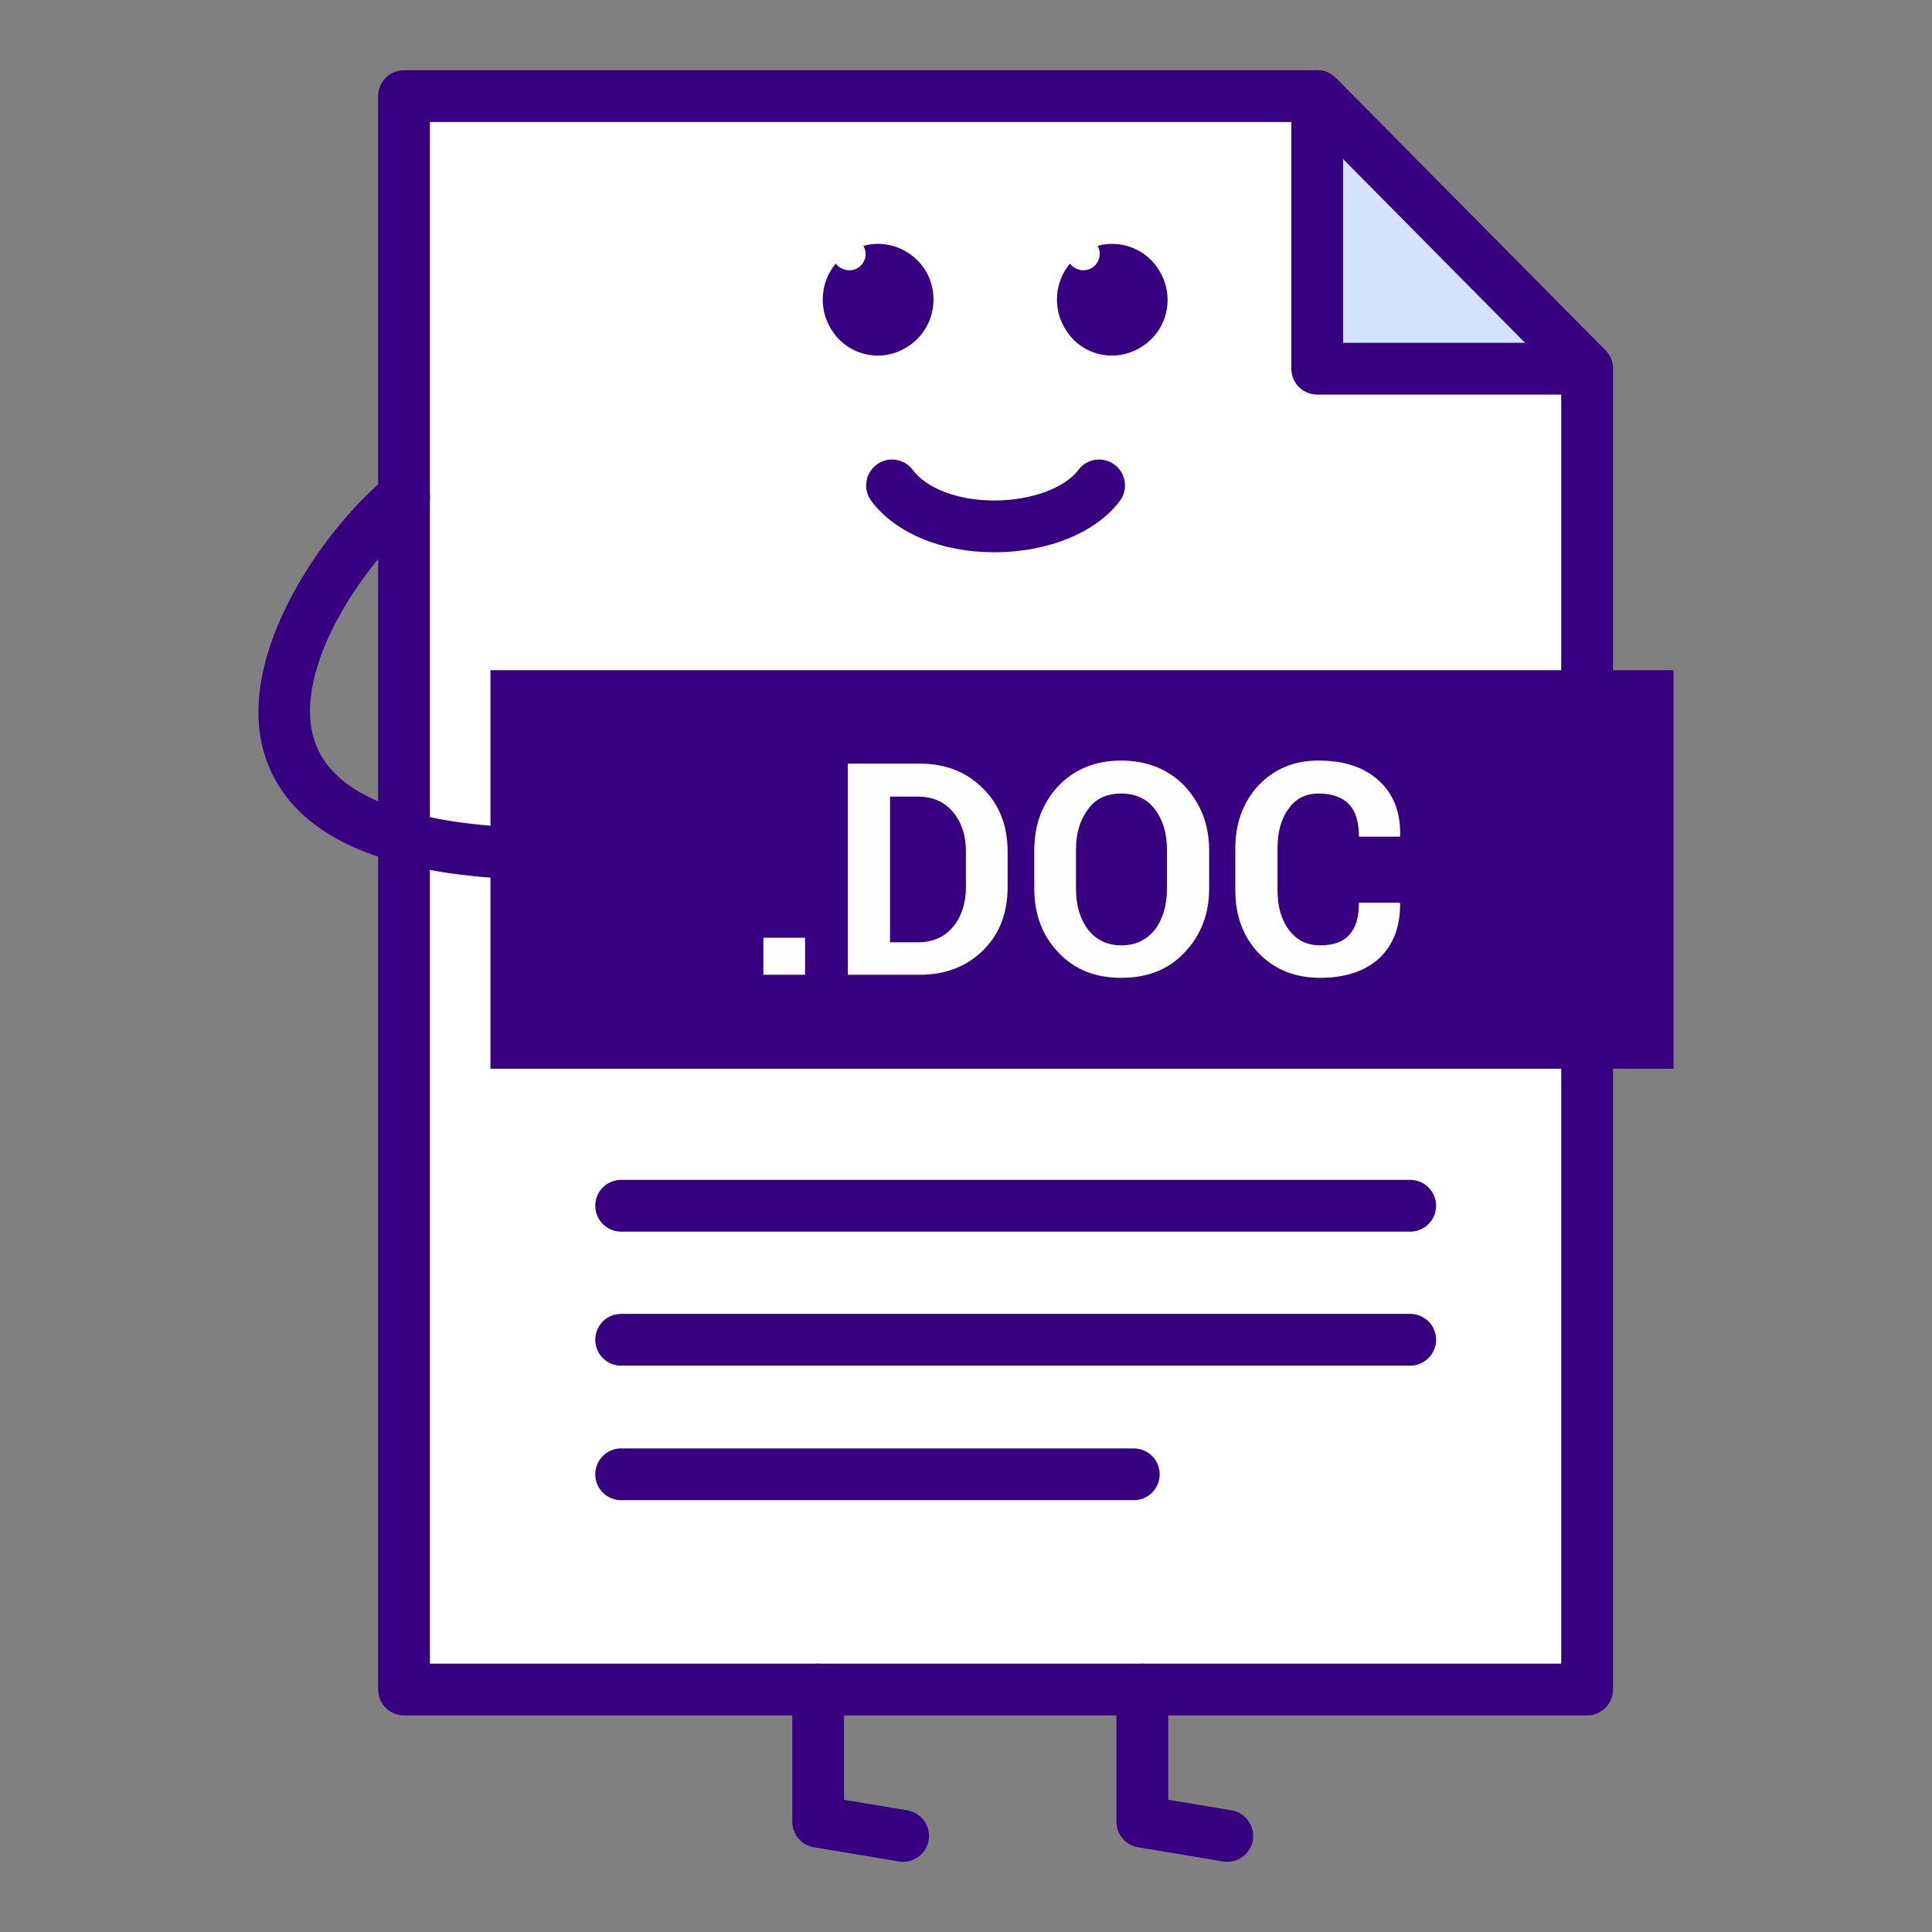 <!DOCTYPE svg PUBLIC "-//W3C//DTD SVG 1.1//EN" "http://www.w3.org/Graphics/SVG/1.1/DTD/svg11.dtd">

<!-- Uploaded to: SVG Repo, www.svgrepo.com, Transformed by: SVG Repo Mixer Tools -->
<svg width="256px" height="256px" viewBox="0 0 512 512" version="1.1" xml:space="preserve" xmlns="http://www.w3.org/2000/svg" xmlns:xlink="http://www.w3.org/1999/xlink" >
<rect x="0" y="0" width="512" height="512" fill="#808080" stroke="none"/>
strokeLinejoin
<g id="SVGRepo_bgCarrier" strokeWidth="0"/>

<g id="SVGRepo_tracerCarrier" strokeLinecap="round" stroke-linejoin="round"/>

<g id="SVGRepo_iconCarrier"> <g id="file__x2C__doc__x2C__word__x2C__document__x2C_"> <g id="Layer_116"> <g> <g> <polygon points="107.071,25.467 349.079,25.467 420.601,97.709 420.601,447.742 107.071,447.742 " style="fill-rule:evenodd;clip-rule:evenodd;fill:#FFFFFF;"/> <path d="M420.601,454.602H107.071c-3.79,0-6.859-3.068-6.859-6.859V25.467c0-3.79,3.069-6.86,6.859-6.86 h242.008c1.831,0,3.583,0.729,4.877,2.033l71.522,72.242c1.271,1.285,1.986,3.02,1.986,4.827v350.033 C427.465,451.533,424.391,454.602,420.601,454.602z M113.932,440.883h299.813V100.531L346.22,32.327H113.932V440.883z" style="fill:#370080;"/> </g> <g> <rect height="105.6" style="fill-rule:evenodd;clip-rule:evenodd;fill:#370080;" width="313.532" x="129.98" y="177.615"/> </g> <g> <path d="M213.358,258.326h-11.056v-9.818h11.056V258.326z M224.679,258.326v-55.961h19.047 c6.793,0,12.387,2.157,16.782,6.594c4.394,4.304,6.523,9.953,6.523,16.817v9.278c0,6.864-2.13,12.513-6.523,16.821 c-4.396,4.305-9.989,6.451-16.782,6.451H224.679z M235.868,211.111v38.608h7.326c3.994,0,7.057-1.345,9.322-4.038 c2.264-2.689,3.464-6.318,3.464-10.627v-9.416c0-4.304-1.2-7.8-3.464-10.489c-2.265-2.689-5.328-4.038-9.322-4.038H235.868z M320.441,235.458c0,6.864-2.262,12.513-6.524,16.95c-4.263,4.579-9.856,6.727-16.785,6.727c-6.791,0-12.385-2.148-16.647-6.727 c-4.258-4.437-6.392-10.085-6.392-16.95v-10.086c0-6.864,2.134-12.508,6.392-17.087c4.263-4.438,9.856-6.727,16.647-6.727 c6.796,0,12.522,2.29,16.785,6.727c4.263,4.579,6.524,10.223,6.524,17.087V235.458z M309.255,225.234 c0-4.437-1.064-7.938-3.193-10.76c-2.134-2.822-5.194-4.171-8.93-4.171c-3.859,0-6.791,1.349-8.787,4.171 c-2.134,2.822-3.198,6.323-3.198,10.76v10.224c0,4.441,1.064,8.076,3.198,10.902c2.134,2.689,5.062,4.167,8.787,4.167 c3.863,0,6.796-1.478,8.93-4.167c2.129-2.827,3.193-6.461,3.193-10.902V225.234z M370.925,239.229l0.129,0.266 c0,6.057-1.73,10.765-5.461,14.395c-3.863,3.5-9.058,5.245-15.711,5.245c-6.663,0-11.99-2.148-16.253-6.452 c-4.13-4.309-6.259-9.957-6.259-16.684v-11.169c0-6.727,2.129-12.371,6.126-16.679c4.13-4.304,9.324-6.594,15.849-6.594 c6.925,0,12.256,1.753,16.12,5.387c3.858,3.496,5.727,8.337,5.589,14.527v0.266h-10.921c0-3.762-0.799-6.589-2.528-8.475 c-1.868-2.015-4.529-2.96-8.26-2.96c-3.326,0-5.992,1.349-7.86,4.038c-1.996,2.689-2.927,6.186-2.927,10.489v11.031 c0,4.304,0.931,7.805,3.064,10.627c1.996,2.693,4.791,4.038,8.26,4.038c3.46,0,6.121-0.941,7.723-2.827 c1.729-1.881,2.528-4.708,2.528-8.471H370.925z" style="fill:#FEFEFE;"/> </g> <g> <path d="M263.498,146.357c-14.012,0-26.189-5.08-32.584-13.591c-2.275-3.028-1.666-7.328,1.365-9.604 c3.028-2.285,7.328-1.666,9.606,1.363c3.76,5.006,12.038,8.113,21.612,8.113c0.004,0,0.009,0,0.018,0 c9.691-0.005,18.639-3.263,22.269-8.108c2.276-3.033,6.575-3.644,9.604-1.372c3.032,2.271,3.647,6.571,1.376,9.604 c-6.286,8.379-19.02,13.591-33.239,13.596C263.516,146.357,263.507,146.357,263.498,146.357z" style="fill:#370080;"/> </g> <g> <path d="M143.968,233.173c-0.025,0-0.051,0-0.078,0c-41.685-0.455-66.41-11.325-73.49-32.308 c-9.211-27.307,17.035-62.661,32.457-74.669c2.992-2.322,7.303-1.785,9.627,1.198c2.329,2.991,1.792,7.3-1.198,9.631 c-13.25,10.315-34.504,39.829-27.885,59.454c6.245,18.51,36.424,22.709,60.64,22.975c3.788,0.041,6.826,3.147,6.784,6.933 C150.784,230.149,147.722,233.173,143.968,233.173z" style="fill:#370080;"/> </g> <g> <polygon points="349.079,97.709 420.601,97.709 349.079,25.467 " style="fill-rule:evenodd;clip-rule:evenodd;fill:#D4E4FF;"/> <path d="M420.601,104.569h-71.521c-3.79,0-6.86-3.07-6.86-6.86V25.467c0-2.781,1.68-5.286,4.249-6.346 c2.579-1.056,5.534-0.455,7.488,1.519l71.522,72.242c1.95,1.969,2.519,4.914,1.454,7.47 C425.868,102.908,423.372,104.569,420.601,104.569z M355.938,90.85h48.217l-48.217-48.703V90.85z" style="fill:#370080;"/> </g> <g> <path d="M239.339,493.393c-0.376,0-0.757-0.027-1.143-0.092l-22.509-3.766 c-3.306-0.557-5.727-3.414-5.727-6.77v-35.023c0-3.789,3.069-6.859,6.859-6.859c3.791,0,6.86,3.07,6.86,6.859v29.215 l16.782,2.809c3.738,0.629,6.259,4.162,5.633,7.9C245.536,491.021,242.629,493.393,239.339,493.393z" style="fill:#370080;"/> </g> <g> <path d="M325.25,493.393c-0.376,0-0.762-0.027-1.146-0.092l-22.507-3.766 c-3.309-0.557-5.727-3.414-5.727-6.77v-35.023c0-3.789,3.069-6.859,6.859-6.859s6.86,3.07,6.86,6.859v29.215l16.78,2.809 c3.739,0.629,6.259,4.162,5.635,7.9C331.445,491.021,328.536,493.393,325.25,493.393z" style="fill:#370080;"/> </g> <g> <path d="M290.873,65.149c6.259-1.744,13.188,0.945,16.519,6.865 c4.13,7.13,1.73,16.143-5.332,20.18c-7.057,4.167-15.978,1.744-19.979-5.382c-3.193-5.52-2.396-12.375,1.469-16.95 c1.331,1.748,3.726,2.285,5.727,1.207C291.276,69.862,292.075,67.168,290.873,65.149L290.873,65.149z" style="fill-rule:evenodd;clip-rule:evenodd;fill:#370080;"/> </g> <g> <path d="M228.808,65.149c6.259-1.744,13.185,0.945,16.65,6.865 c3.994,7.13,1.597,16.143-5.463,20.18c-6.924,4.167-15.982,1.744-19.979-5.382c-3.196-5.52-2.397-12.375,1.466-16.95 c1.331,1.748,3.861,2.285,5.727,1.207C229.34,69.862,230.006,67.168,228.808,65.149L228.808,65.149z" style="fill-rule:evenodd;clip-rule:evenodd;fill:#370080;"/> </g> <g> <path d="M373.72,326.398H164.61c-3.791,0-6.86-3.07-6.86-6.859c0-3.791,3.069-6.861,6.86-6.861h209.11 c3.79,0,6.859,3.07,6.859,6.861C380.579,323.328,377.51,326.398,373.72,326.398z" style="fill:#370080;"/> </g> <g> <path d="M373.72,361.914H164.61c-3.791,0-6.86-3.07-6.86-6.859c0-3.791,3.069-6.861,6.86-6.861h209.11 c3.79,0,6.859,3.07,6.859,6.861C380.579,358.844,377.51,361.914,373.72,361.914z" style="fill:#370080;"/> </g> <g> <path d="M300.463,397.563H164.61c-3.791,0-6.86-3.07-6.86-6.859c0-3.791,3.069-6.861,6.86-6.861h135.853 c3.79,0,6.864,3.07,6.864,6.861C307.327,394.492,304.253,397.563,300.463,397.563z" style="fill:#370080;"/> </g> </g> </g> </g> <g id="Layer_1"/> </g>

</svg>